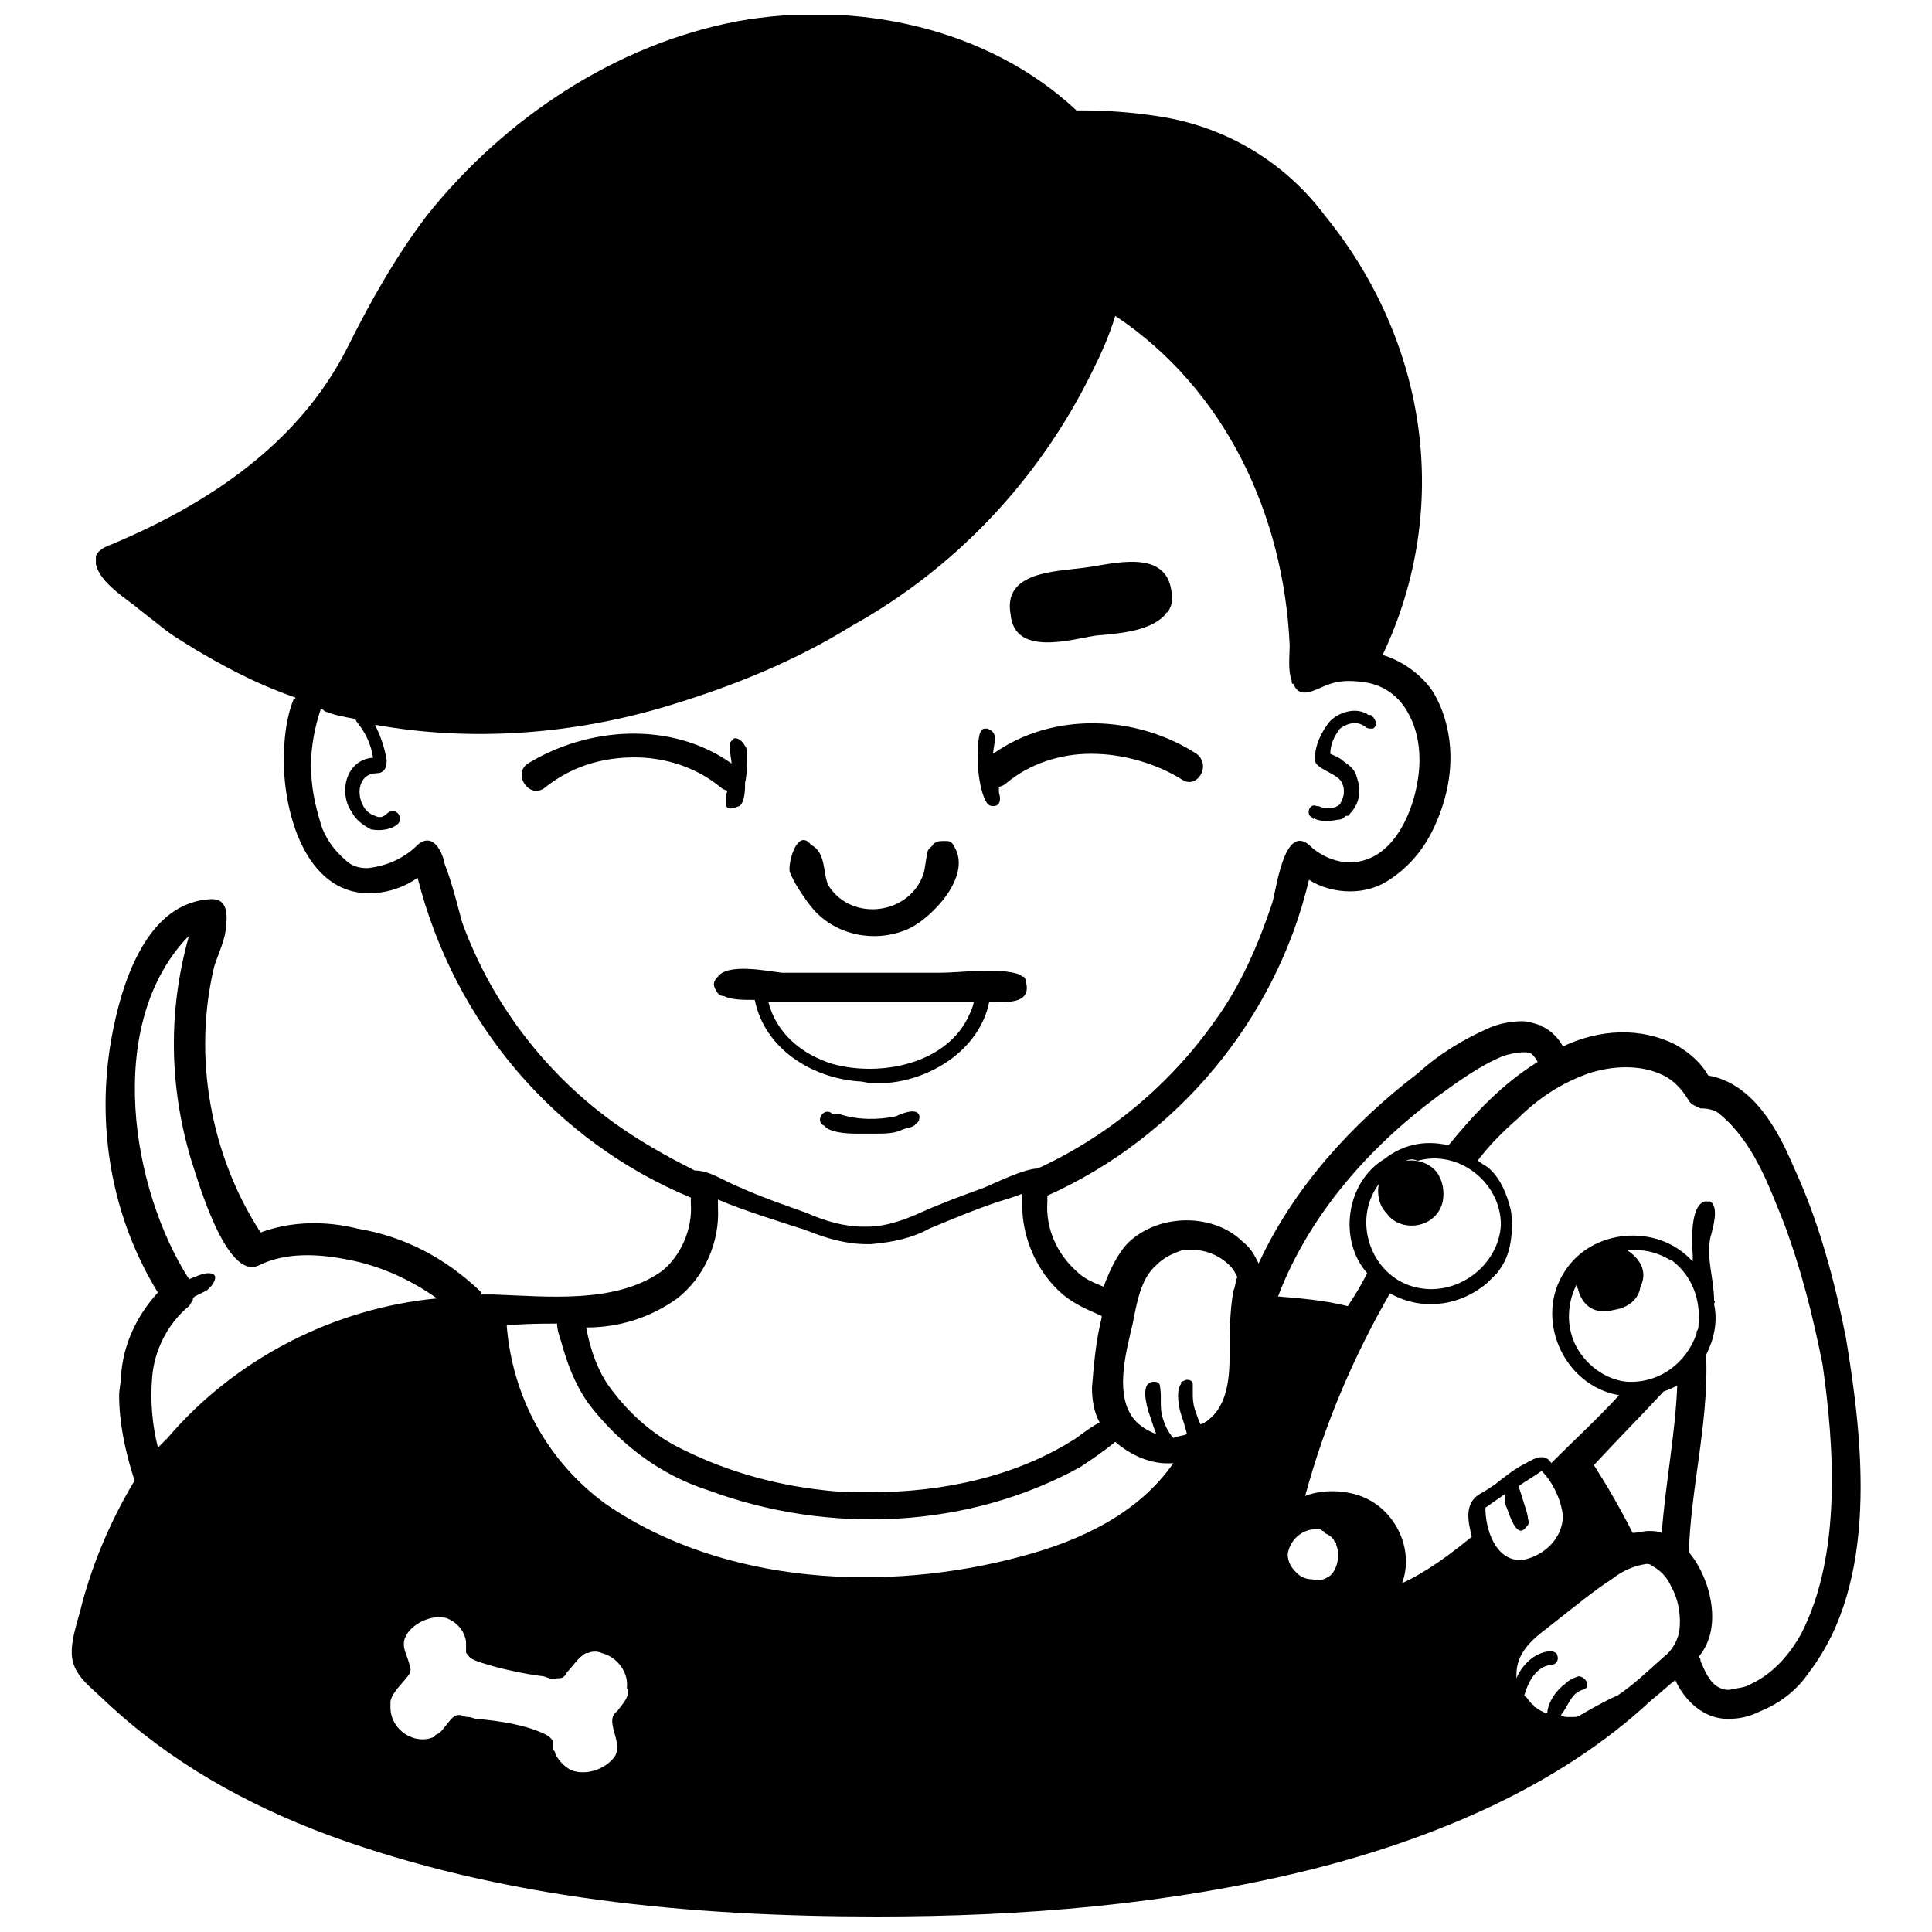 <?xml version="1.0" encoding="UTF-8"?>
<!-- Uploaded to: ICON Repo, www.svgrepo.com, Generator: ICON Repo Mixer Tools -->
<svg width="800px" height="800px" version="1.1" viewBox="144 144 512 512" xmlns="http://www.w3.org/2000/svg">
 <defs>
  <clipPath id="a">
   <path d="m163 148.09h475v503.81h-475z"/>
  </clipPath>
 </defs>
 <path d="m314.75 344.79c7.191 0.512 14.379 3.082 20.027 7.703 0.512 0.512 1.539 1.027 2.055 1.027-0.512 1.027-0.512 2.055-0.512 3.082 0 2.566 2.055 1.539 3.594 1.027 1.539-1.027 1.539-4.621 1.539-6.164 0.512-2.055 0.512-5.137 0.512-7.191 0-1.027 0-2.055-0.512-2.566-0.512-1.027-1.539-2.055-2.566-2.055-0.512 0-0.512 0-0.512 0.512-0.512 0-1.027 0.512-1.027 1.539 0 1.539 0.512 3.594 0.512 4.621-15.922-11.297-38.004-9.758-53.926 0-4.109 2.566 0 9.246 4.109 6.676 8.219-6.668 17.465-8.723 26.707-8.211z"/>
 <path d="m387.67 439.8c-0.512-2.566-5.137-0.512-6.164 0-4.621 1.027-10.27 1.027-14.895-0.512h-1.027c-0.512 0-1.027 0-1.539-0.512-2.055-1.027-4.109 2.566-1.539 3.594 1.027 1.539 5.137 2.055 8.219 2.055h1.027 0.512 3.594c2.566 0 5.137 0 7.191-1.027 1.027-0.512 3.082-0.512 3.594-1.539 1.027-0.52 1.027-1.547 1.027-2.059z"/>
 <path d="m491.93 360.71c0 0.512 0.516 0.512 0 0 1.539 1.027 4.109 1.027 6.676 0.512 1.027 0 1.539-0.512 2.055-1.027h0.512s0.512 0 0.512-0.512c1.539-1.539 2.566-3.594 2.566-6.164 0-1.539-0.512-3.082-1.027-4.621-0.512-1.027-1.539-2.055-3.082-3.082-1.027-1.027-2.566-1.539-3.594-2.055 0-2.566 1.027-4.621 2.566-6.676 2.055-1.539 4.621-2.055 6.676-0.512 0.512 0.512 1.027 0.512 1.539 0.512h0.512c1.027-0.512 1.027-2.055 0-3.082l-0.512-0.512h-0.512c-0.512 0-0.512-0.512-1.027-0.512-3.082-1.539-7.191 0-9.246 2.055-2.566 3.082-4.109 6.676-4.109 10.27 0 2.566 6.164 3.594 7.191 6.164 0.512 1.027 0.512 1.539 0.512 2.566s-0.512 2.055-1.027 3.082c-0.512 0.512-1.539 1.027-2.566 1.027-1.027 0-2.055 0-3.082-0.512h-0.512c-2.047-1.031-3.074 2.562-1.02 3.078z"/>
 <g clip-path="url(#a)">
  <path d="m633.16 498.35c-3.082-15.406-7.191-30.812-13.867-45.195-4.109-9.758-10.785-22.082-22.598-24.137-2.055-3.594-5.137-6.164-8.73-8.219-9.246-4.621-20.027-4.109-29.785 0.512-1.027-2.055-3.082-4.109-5.137-5.137-0.512 0-0.512-0.512-1.027-0.512-1.539-0.512-3.082-1.027-4.621-1.027-2.566 0-5.648 0.512-8.219 1.539-7.191 3.082-13.867 7.191-19.516 12.324-17.461 13.352-32.867 30.301-42.113 50.328-1.027-2.055-2.055-4.109-4.109-5.648-7.703-7.703-22.082-7.703-30.301 0-3.082 3.082-5.137 7.703-6.676 11.812-2.566-1.027-5.137-2.055-7.191-4.109-5.137-4.621-8.219-11.297-7.703-18.488v-1.027-0.512c34.41-15.406 60.602-46.734 69.332-83.711 3.082 2.055 7.191 3.082 10.785 3.082 4.109 0 7.703-1.027 11.297-3.594 5.137-3.594 8.73-8.219 11.297-13.867 2.566-5.648 4.109-11.812 4.109-17.977 0-6.164-1.539-12.324-4.621-17.461-3.082-4.621-8.219-8.219-13.352-9.758 18.488-39.031 11.812-83.199-15.406-116.58-10.785-14.379-26.707-23.625-44.168-26.191-6.676-1.027-13.352-1.539-20.027-1.539h-1.027-0.512c-23.625-22.082-58.547-29.273-89.875-23.625-32.355 6.164-61.629 25.68-82.172 51.355-8.219 10.785-14.895 22.598-21.055 34.922-12.84 25.68-36.977 41.598-62.656 52.383-1.539 0.512-3.594 1.539-4.109 3.082v0.512 1.539c1.027 5.137 8.219 9.246 11.812 12.324 9.246 7.191 6.164 5.137 14.379 10.27 6.164 3.594 14.895 8.73 26.707 12.84 0 0 0 0.512-0.512 0.512-2.055 5.137-2.566 10.785-2.566 16.434 0 13.352 5.648 34.922 22.598 34.922 4.621 0 9.246-1.539 12.84-4.109 9.758 38.531 36.461 69.859 72.41 84.754v1.539c0.512 6.676-2.566 13.867-7.703 17.977-12.324 8.73-30.301 6.676-44.68 6.164h-3.594 0.512v-0.512l-0.512-0.512c-9.246-8.73-20.027-14.379-32.355-16.434-8.219-2.055-17.461-2.055-25.68 1.027-13.352-20.543-17.977-46.734-12.324-70.359 0.512-2.055 2.566-6.164 3.082-9.758 0.512-4.113 0.512-8.223-3.594-8.223-17.461 0.512-24.137 22.598-26.707 36.977-4.109 23.109 0 47.25 12.324 67.277-5.648 6.164-9.246 13.867-9.758 22.082 0 1.539-0.512 3.594-0.512 5.137 0 7.191 1.539 14.379 3.594 21.055l0.512 1.539c-6.164 10.27-10.785 21.055-13.867 32.355-1.027 4.621-3.594 10.785-2.566 15.406 1.027 4.621 5.648 7.703 8.73 10.785 16.949 15.922 36.977 27.219 59.059 35.438 46.223 16.949 96.035 21.57 145.34 21.57 38.516 0 77.035-3.082 114.53-12.324 32.867-8.219 66.25-22.082 90.902-45.195 2.055-1.539 4.109-3.594 6.164-5.137 2.566 5.648 7.703 10.27 13.867 10.27 3.082 0 5.648-0.512 8.73-2.055 5.137-2.055 9.758-5.648 12.84-10.27 18.488-24.137 14.379-61.113 9.754-88.844zm-11.809 78.574c-3.082 5.648-7.703 10.785-13.352 13.352-1.539 1.027-3.594 1.027-5.648 1.539-1.027 0-1.539 0-2.566-0.512-2.566-1.027-4.109-4.621-5.137-7.191 0-0.512 0-0.512-0.512-1.027 6.676-7.703 3.082-21.055-2.566-27.734 0.512-16.949 5.137-33.895 4.621-51.355v-1.027c2.055-4.109 3.082-8.73 2.055-13.352 0-0.512 0.512-0.512 0-1.027 0-5.648-2.055-10.785-1.027-16.434 0.512-2.055 2.566-8.219 0-9.758h-1.027-0.512c-3.082 1.027-3.594 7.703-3.082 14.379v1.539c-9.246-10.27-26.707-8.73-33.895 2.566-8.219 12.324-0.512 30.301 14.379 32.867-5.648 6.164-11.812 11.812-17.977 17.977-1.539-2.566-4.109-1.539-6.676 0-3.082 1.539-5.648 3.594-8.219 5.648-1.539 1.027-3.082 2.055-4.109 2.566-4.109 2.566-3.082 7.191-2.055 11.297-5.648 4.621-11.812 9.246-18.488 12.324 3.082-8.219-1.027-17.977-8.73-22.082-4.621-2.566-11.812-3.082-16.949-1.027 5.137-19.004 12.84-36.977 22.598-53.926h-0.512c8.73 5.137 19.004 3.594 26.191-2.566 0.512-0.512 1.027-1.027 2.055-2.055l0.512-0.512c2.055-2.566 3.082-5.137 3.594-8.219s0.512-6.164 0-8.73c-1.027-4.109-2.566-7.703-5.137-10.27-0.512-0.512-1.027-1.027-2.055-1.539-1.539-1.027-3.082-2.566-5.137-3.082 1.027 0.512 2.566 1.027 3.594 2.055 3.082-4.109 6.676-7.703 10.785-11.297 5.137-5.137 11.297-9.246 18.488-11.812 6.164-2.055 13.867-2.566 20.027 0.512 3.082 1.539 5.137 4.109 6.676 6.676 0.512 1.027 2.055 1.539 3.082 2.055h0.512c1.539 0 3.594 0.512 4.621 1.539 8.73 7.191 12.84 18.488 16.949 28.762 4.621 12.324 7.703 24.652 10.27 37.492 3.09 21.574 5.144 50.336-5.641 71.391zm-311.22-133.01c-20.027-13.352-35.438-32.867-43.652-55.465-1.027-3.594-2.566-10.27-4.621-15.406-0.512-3.082-3.082-8.73-7.191-5.137-3.594 3.594-8.219 5.648-13.352 6.164-2.055 0-4.109-0.512-5.648-2.055-3.082-2.566-5.648-6.164-6.676-9.758-1.539-5.137-2.566-9.758-2.566-15.406 0-5.137 1.027-10.27 2.566-14.895 0.512 0 0.512 0 1.027 0.512 2.566 1.027 5.137 1.539 8.219 2.055 0 0.512 0.512 1.027 0.512 1.027 2.055 2.566 3.594 5.648 4.109 9.246-7.191 0.512-9.246 9.246-5.648 14.379 1.027 2.055 3.082 3.594 5.137 4.621 2.566 0.512 5.648 0 7.191-1.539 1.539-2.055-1.027-4.621-3.082-2.566-1.027 1.027-2.055 1.027-3.082 0.512-1.539-0.512-2.566-1.539-3.082-2.566-2.055-3.594-1.027-8.73 3.594-8.73 1.539 0 2.566-1.027 2.566-3.082v-0.512c-0.512-3.082-1.539-6.164-3.082-9.246 25.68 4.621 52.898 2.566 78.062-5.137 16.949-5.137 33.383-11.812 48.273-21.055 27.734-15.406 49.816-39.031 63.684-67.277 2.566-5.137 4.621-9.758 6.164-14.895 29.273 19.516 44.68 52.898 46.223 87.305 0 2.566-0.512 6.676 0.512 9.246 0 0.512 0 1.027 0.512 1.027 1.539 4.109 5.648 1.539 8.219 0.512 3.594-1.539 6.676-1.539 10.27-1.027 4.621 0.512 8.73 3.082 11.297 7.191s3.594 8.73 3.594 13.352c0 10.27-5.648 27.219-18.488 27.219-4.109 0-8.219-2.055-10.785-4.621-6.676-5.648-8.73 12.324-9.758 15.406-3.594 10.785-8.219 21.57-14.895 30.812-11.812 16.949-28.246 30.812-47.25 39.543-3.594 0-11.812 4.109-14.379 5.137-5.648 2.055-11.297 4.109-16.949 6.676-4.621 2.055-9.246 3.594-13.867 3.594h-1.027c-5.137 0-10.27-1.539-14.895-3.594-5.648-2.055-11.812-4.109-17.461-6.676-4.109-1.539-8.219-4.621-12.324-4.621-5.129-2.566-11.809-6.164-17.969-10.27zm198.75-141.23v0.512-0.512zm15.922 131.99c5.648-4.109 11.297-8.219 17.461-10.785 1.539-0.512 3.594-1.027 5.648-1.027 0.512 0 1.539 0 2.055 0.512 0.512 0.512 1.027 1.027 1.539 2.055-9.246 5.648-16.949 13.867-23.625 22.082-6.676-1.539-12.324 0-16.949 3.594-10.27 6.164-12.324 21.57-4.621 30.301-1.539 3.082-3.082 5.648-5.137 8.73-6.164-1.539-12.324-2.055-18.488-2.566 8.219-21.566 24.141-39.543 42.117-52.895zm-31.844 114.53c0.512 0 1.027 0 1.539 0.512 0 0 0.512 0 0.512 0.512 1.027 0.512 2.055 1.027 2.566 2.055 0 0 0 0.512 0.512 0.512v0.512c1.027 2.566 0.512 5.648-1.027 7.703l-0.512 0.512c-1.539 1.027-2.566 1.539-4.621 1.027-1.539 0-3.082-0.512-4.109-1.539l-0.512-0.512c-1.027-1.027-2.055-2.566-2.055-4.621 0.52-3.594 3.598-6.672 7.707-6.672-0.512 0 0 0 0 0zm105.28-59.574m-409.82 35.434c-1.027 1.027-1.539 1.539-2.566 2.566-1.539-6.164-2.055-12.324-1.539-18.488 0.512-7.191 4.109-14.379 9.758-19.004 0.512-0.512 0.512-1.027 1.027-1.539 0-0.512 0-0.512 0.512-1.027 1.027-0.512 2.055-1.027 3.082-1.539 1.539-1.027 4.109-4.621 0.512-4.621-1.027 0-2.566 0.512-3.594 1.027-0.512 0-1.027 0.512-1.539 0.512-15.406-24.137-22.082-66.766-1.027-89.875l1.023-1.023c-5.648 20.027-5.137 40.059 0.512 59.059 1.539 4.621 9.246 32.355 17.977 28.246 7.191-3.594 15.922-3.082 23.625-1.539 8.219 1.539 16.434 5.137 23.625 10.27-27.223 2.57-53.414 15.922-71.387 36.977zm282.46-39.031c-1.027 5.648-1.027 11.812-1.027 17.461 0 5.137-0.512 11.297-4.109 15.406-1.027 1.027-2.055 2.055-3.594 2.566-0.512-1.027-1.027-2.566-1.539-4.109-0.512-1.539-0.512-3.082-0.512-4.109v-1.539-0.512-0.512c0-0.512-0.512-1.027-1.539-1.027-0.512 0-1.027 0.512-1.539 0.512v0.512c-1.539 2.055-0.512 6.676 0 8.219 0.512 1.539 1.027 3.082 1.539 5.137-1.027 0.512-2.566 0.512-3.594 1.027-1.539-1.539-2.566-4.109-3.082-6.164-0.512-2.566 0-5.137-0.512-7.703 0-0.512-0.512-1.027-1.539-1.027-3.082 0-2.566 4.109-1.539 7.703 0.512 1.539 1.027 3.082 1.539 4.621 0.512 1.027 0.512 1.539 0.512 1.539-2.566-1.027-5.137-2.566-6.676-5.137-4.109-6.676-1.027-17.461 0.512-24.137 1.027-5.137 2.055-11.812 6.164-15.406 2.055-2.055 4.109-3.082 7.191-4.109h2.566c3.594 0 7.191 1.539 9.758 4.109 1.027 1.027 1.539 2.055 2.055 3.082-0.523 1.031-0.523 2.57-1.035 3.598zm-163.32 111.45c-3.594 2.566 1.543 7.703-0.512 11.812-2.055 3.082-6.676 5.137-10.785 4.109-2.055-0.512-4.109-2.566-5.137-4.621 0-0.512 0-0.512-0.512-1.027v-2.055c0-0.512-1.027-1.539-2.055-2.055-5.137-2.566-12.324-3.594-17.977-4.109-1.027 0-1.539-0.512-2.566-0.512-1.027 0-1.539-0.512-2.055-0.512h-0.512c-2.055 0-3.594 4.109-5.648 5.137 0 0-0.512 0-0.512 0.512-5.137 2.566-11.812-1.539-11.812-7.703v-0.512-1.027c0.512-2.566 3.082-4.621 4.109-6.164 1.027-1.027 1.539-2.055 1.027-3.082-0.512-3.082-2.566-5.137-1.027-8.219 2.055-3.594 7.191-5.648 10.785-4.621 2.566 1.027 4.621 3.082 5.137 6.164v1.539 1.027c0 0.512 0 0.512 0.512 1.027 0.512 1.027 2.055 1.539 3.594 2.055 4.621 1.539 11.812 3.082 16.434 3.594 1.539 0.512 2.566 1.027 3.594 0.512h0.512c1.027 0 1.539-0.512 2.055-1.539 1.539-1.539 3.082-4.109 5.137-5.137h0.512c1.027-0.512 2.566-0.512 3.594 0 4.109 1.027 7.191 5.137 6.676 9.246 1.031 2.051-1.023 4.106-2.566 6.16zm211.08-112.47c-11.297-3.078-16.434-17.461-9.246-27.219-0.512 2.566 0 5.648 2.055 7.703 1.027 1.539 2.566 2.566 4.621 3.082 4.621 1.027 9.246-1.539 10.27-6.164 0.512-2.566 0-5.648-1.539-7.703-1.539-2.055-4.621-3.594-8.219-3.082 1.027-0.512 2.055-0.512 3.082 0 10.785-3.082 22.082 5.648 22.082 16.949-0.508 10.785-11.809 19.516-23.105 16.434zm-3.082-33.379v0 0zm-2.055 0.512s0.516 0 0 0c0.516 0 0.516 0 0 0zm-1.539 1.027m31.84 83.199m-0.512 7.188c0.512 1.027 2.566 8.73 5.137 5.137 0.512-0.512 1.027-1.027 0.512-2.055 0-1.027-0.512-2.566-1.027-4.109-0.512-1.539-1.027-3.594-1.539-4.621 2.055-1.539 4.109-2.566 6.164-4.109 3.082 3.082 5.137 7.703 5.648 11.812 0 6.164-5.137 10.785-10.785 11.812h-0.512c-6.676 0-9.246-8.219-9.246-13.867l5.137-3.594c-0.004 1.539-0.004 2.566 0.512 3.594zm17.973-43.652c-2.055-4.621-2.055-10.27 0.512-15.406 0 0.512 0.512 1.027 0.512 1.539 1.539 5.137 5.648 6.164 9.246 5.137 3.594-0.512 6.676-2.566 7.191-6.164 1.539-3.082 1.027-6.676-3.594-9.758h2.055c3.594 0 6.676 1.027 9.246 2.566 0.512 0 1.027 0.512 1.027 0.512 5.137 4.109 7.191 10.27 6.676 16.434 0 0.512 0 1.539-0.512 2.055v0.512c-2.566 7.703-9.758 13.352-18.488 12.84-5.652-0.508-11.301-4.617-13.871-10.266zm23.625 12.84c1.539-0.512 2.566-1.027 3.594-1.539-0.512 12.84-3.082 25.68-4.109 39.031-1.027-0.512-2.566-0.512-3.594-0.512-1.027 0-3.082 0.512-4.109 0.512-3.082-6.164-6.676-12.324-10.27-17.977 6.164-6.676 12.324-12.84 18.488-19.516zm-22.082 85.766c-0.512 0.512-1.539 0.512-2.055 0.512h-1.027c-0.512 0-1.539 0-2.055-0.512 2.055-2.566 2.566-5.648 5.648-6.676 2.566-0.512 1.027-3.594-1.027-3.594-1.539 0.512-2.566 1.027-3.594 2.055-2.055 1.539-4.109 4.109-4.621 7.191v0.512h-0.512c-1.027-0.512-2.055-1.027-2.566-1.539 0 0-0.512 0-0.512-0.512-1.027-0.512-1.539-2.055-2.566-2.566 1.027-3.594 3.082-7.703 7.191-8.219 1.539 0 2.055-1.539 1.539-2.566 0-0.512-1.027-1.027-1.539-1.027h-0.512c-4.109 0.512-7.191 3.594-8.73 7.191v-1.027c0-5.648 4.109-9.246 8.219-12.324 7.191-5.648 12.84-10.27 16.949-12.84 2.566-2.055 5.648-3.594 9.246-4.109 0.512 0 1.027 0 1.539 0.512 2.055 1.027 4.109 3.082 5.137 5.648 2.055 3.594 2.566 8.219 2.055 11.812-0.512 2.566-2.055 5.137-4.109 6.676-4.109 3.594-7.703 7.191-12.324 10.27-2.586 1.023-6.18 3.078-9.773 5.133zm-133.53-73.441c-15.922 10.27-35.438 14.379-54.438 14.379-4.109 0-8.219 0-12.324-0.512-14.379-1.539-27.734-5.648-39.543-11.812-6.676-3.594-12.324-8.73-16.949-14.895-3.594-4.621-5.648-10.785-6.676-16.434 8.73 0 16.949-2.566 24.137-7.703 7.191-5.648 11.297-14.895 10.785-24.137v-2.055c7.191 3.082 17.461 6.164 22.082 7.703 0.512 0 1.027 0.512 1.539 0.512 5.137 2.055 10.27 3.594 15.922 3.594h1.027c5.648-0.512 10.785-1.539 15.406-4.109 6.164-2.566 12.324-5.137 18.488-7.191 1.539-0.512 3.594-1.027 6.164-2.055v3.082c-0.004 8.223 3.594 17.469 10.781 23.629 3.082 2.566 6.676 4.109 10.27 5.648v0.512c-1.539 6.164-2.055 12.324-2.566 18.488 0 3.082 0.512 6.676 2.055 9.246-2.055 1.031-4.109 2.57-6.16 4.109zm-137.64-30.301c0 1.539 0.512 3.082 1.027 4.621 1.539 5.648 3.594 11.297 7.191 16.434 8.219 10.785 19.004 19.004 31.84 23.109 31.84 11.812 68.816 10.27 98.605-6.164 3.082-2.055 6.164-4.109 9.246-6.676 4.109 3.594 9.758 6.164 15.406 5.648-9.246 13.359-24.652 20.547-40.062 24.656-35.949 9.758-79.09 7.703-110.42-13.867-15.406-11.297-24.652-28.246-26.191-47.25 4.625-0.512 9.246-0.512 13.355-0.512z"/>
 </g>
 <path d="m434.41 312.43c5.648-0.512 13.867-1.027 17.977-5.137l0.512-0.512s0-0.512 0.512-0.512c1.027-1.539 1.539-3.082 1.027-5.648-1.539-11.297-15.406-7.191-23.109-6.164-7.703 1.027-21.57 1.027-19.516 12.324 1.027 11.301 15.922 6.676 22.598 5.648z"/>
 <path d="m405.13 356.09c0.512 1.027 1.027 1.539 2.055 1.539 2.055 0 2.055-2.055 1.539-3.594v-1.539c0.512 0 1.539-0.512 2.055-1.027 6.164-5.137 14.379-7.703 22.082-7.703h0.512c8.219 0 16.949 2.566 23.625 6.676 4.109 3.082 8.219-3.594 4.109-6.676-15.922-10.27-38.004-11.297-53.926 0 0-1.027 0.512-3.082 0.512-4.109s-0.512-2.055-2.055-2.566h-0.512c-0.512 0-1.027 0-1.539 1.539-1.023 4.621-0.512 13.352 1.543 17.461z"/>
 <path d="m359.43 384.85c6.164 7.191 16.949 9.246 25.68 5.137 6.164-3.082 16.434-13.867 11.812-21.57-0.512-1.027-1.027-1.539-2.055-1.539h-0.512c-1.027 0-2.055 0-2.566 0.512 0 0-0.512 0-0.512 0.512l-1.023 1.023c-0.512 0.512-0.512 1.027-0.512 1.539-0.512 1.539-0.512 3.594-1.027 5.137-3.594 10.785-19.004 12.84-25.164 3.082-1.539-3.082-0.512-8.73-4.621-10.785-3.594-4.621-6.164 4.621-5.648 7.191 1.016 2.574 3.582 6.68 6.148 9.762z"/>
 <path d="m334.26 402.82c-1.027 1.027-1.539 2.055-0.512 3.594 0.512 1.027 1.027 1.539 2.055 1.539 2.055 1.027 5.137 1.027 7.703 1.027h0.512c2.566 12.84 14.895 20.543 27.219 21.57 1.539 0 2.566 0.512 4.109 0.512h1.539 1.027c12.324-0.512 25.68-8.73 28.246-21.57 3.594 0 11.297 1.027 9.758-5.137v-0.512c0-0.512-0.512-0.512-0.512-1.027h-0.512l-0.512-0.512c-5.648-2.055-15.406-0.512-21.57-0.512h-21.055-20.543c-4.113-0.516-14.387-2.57-16.953 1.027zm66.766 9.758c-5.648 13.352-23.625 16.949-36.465 13.352-8.219-2.566-14.895-8.219-16.949-16.434h54.438c0.004 0.512-0.512 2.055-1.023 3.082z"/>
</svg>